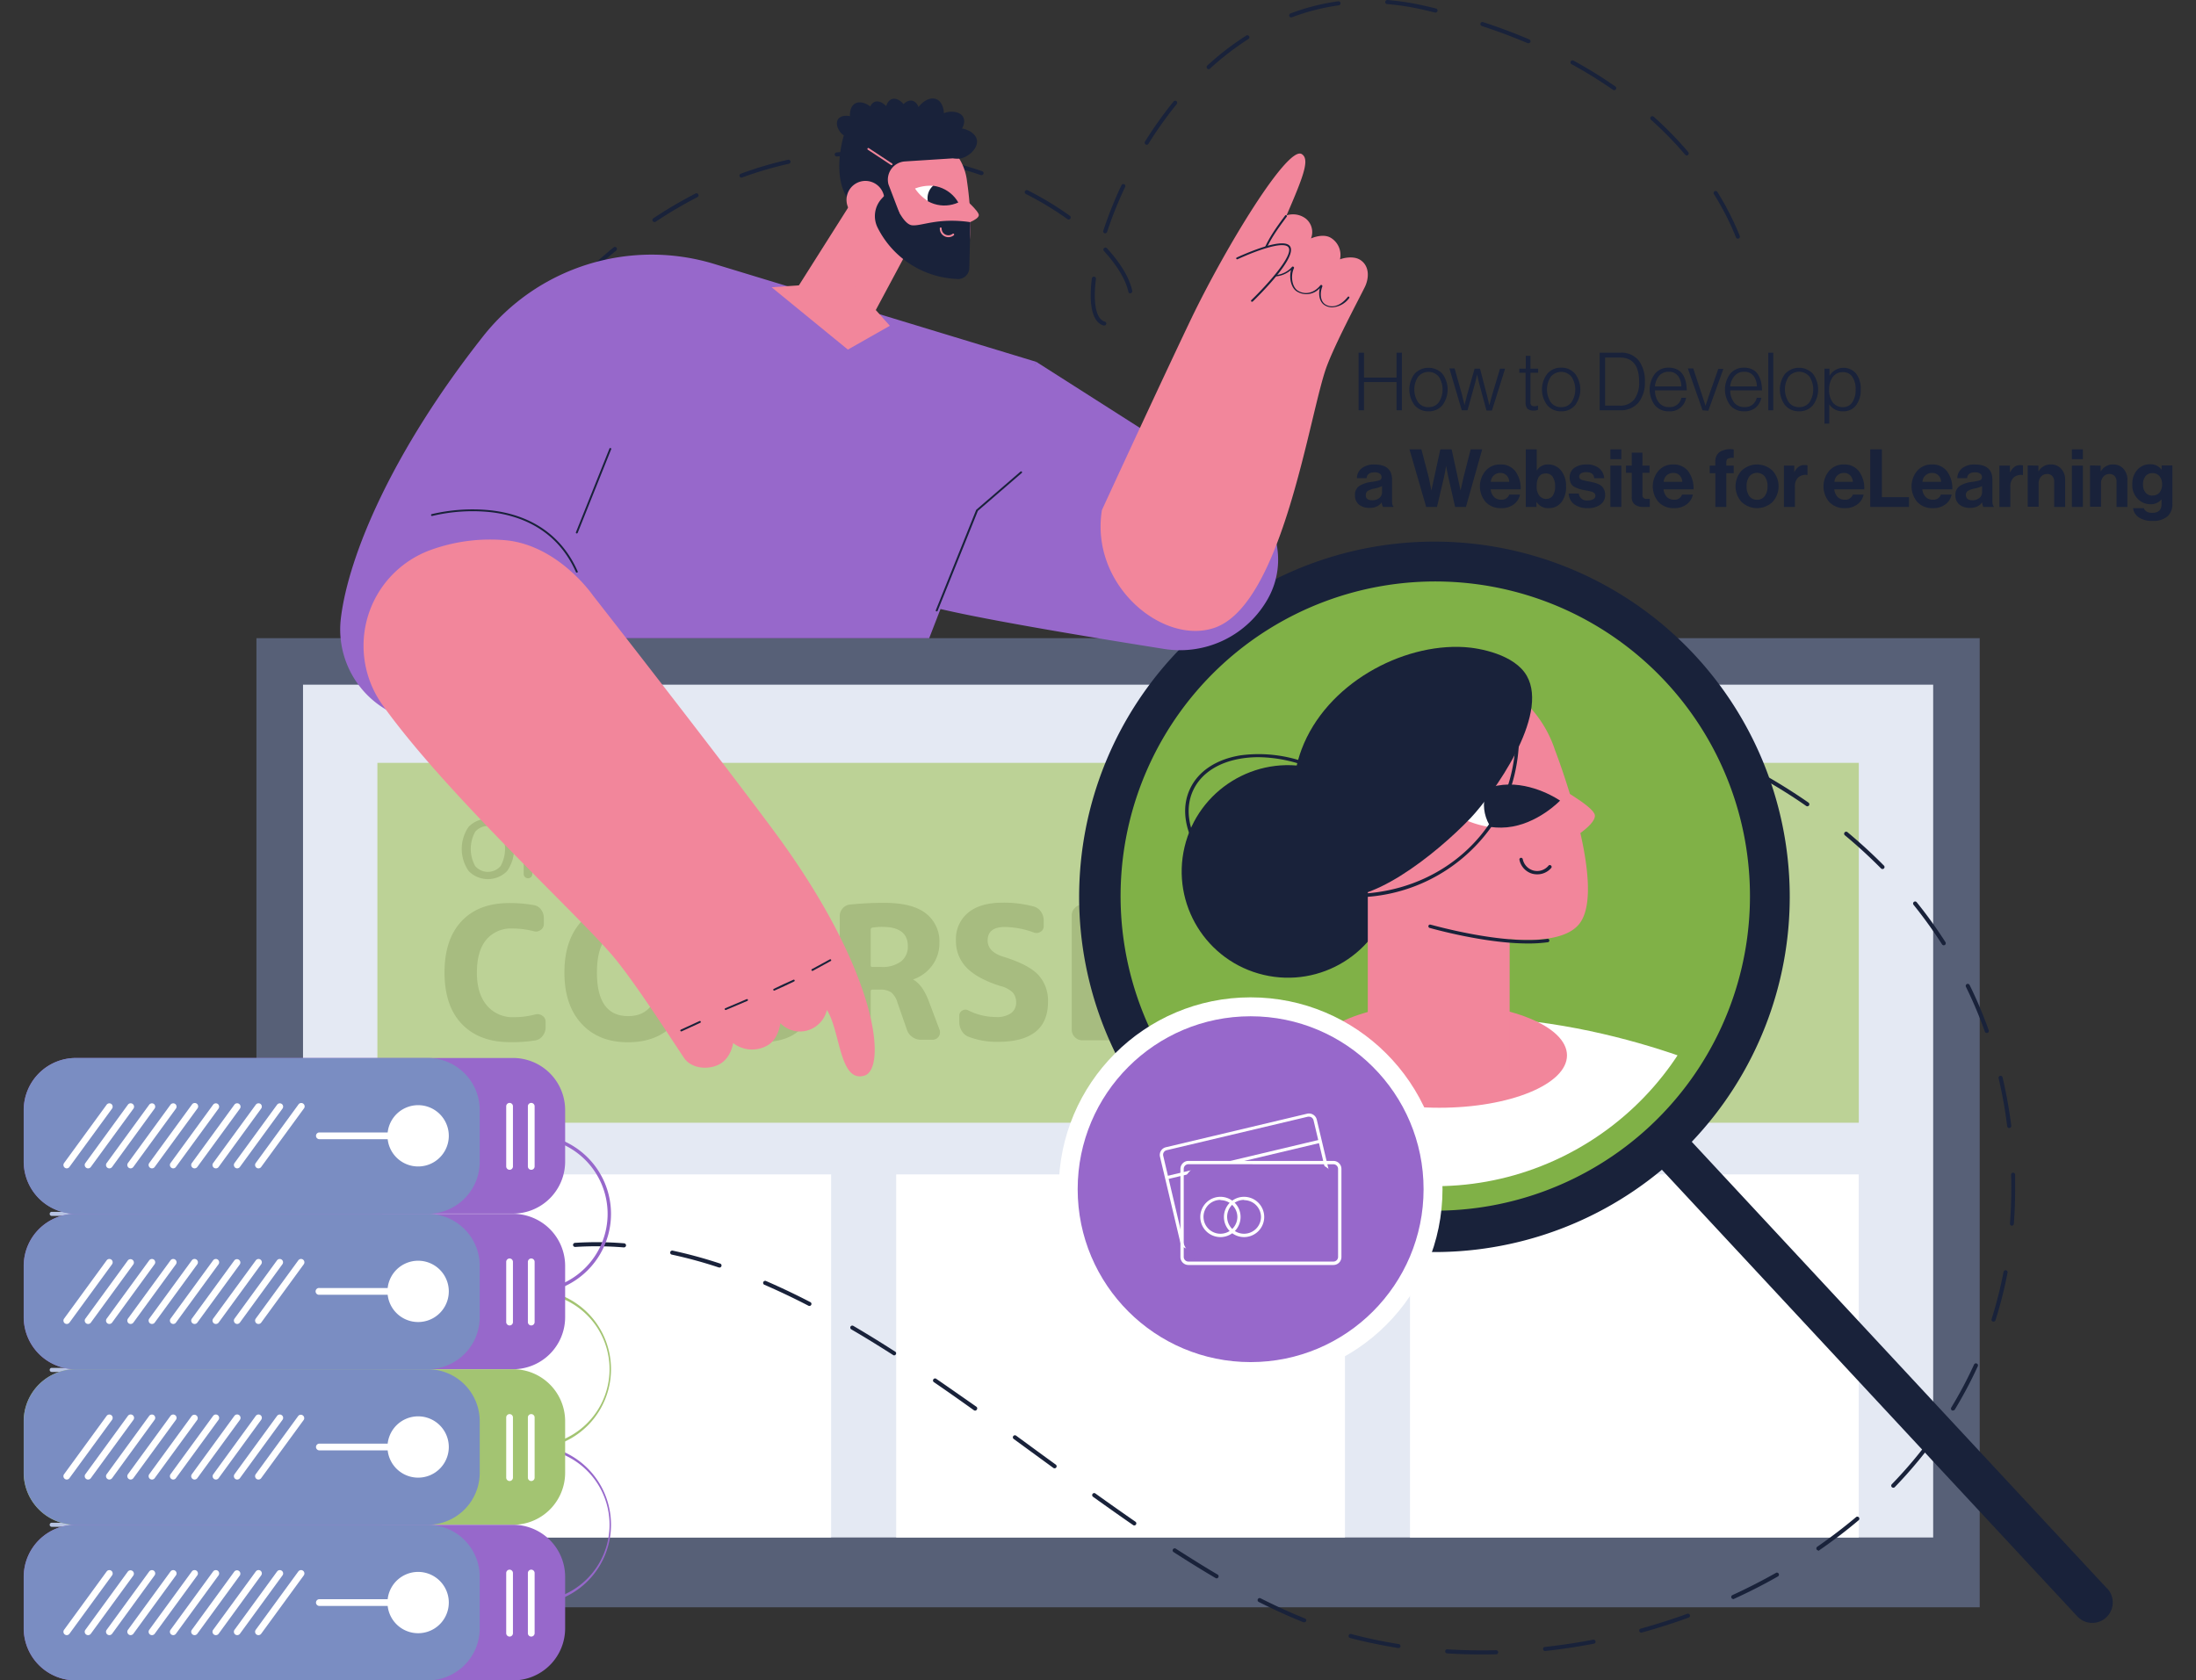 <?xml version="1.0" encoding="UTF-8"?> <svg xmlns="http://www.w3.org/2000/svg" xmlns:xlink="http://www.w3.org/1999/xlink" viewBox="0 0 472.08 361.32"><rect x="0" y="0" width="472.08" height="361.32" fill="#333333" stroke="none"/><defs><style>.cls-1{fill:none;}.cls-2{fill:#19223a;}.cls-3{fill:#576077;}.cls-4{fill:#e4e9f3;}.cls-5{fill:#bcd296;}.cls-6{fill:#b6c2e2;}.cls-7{fill:#a6ba7f;}.cls-8{fill:#a7bc80;}.cls-9{fill:#fff;}.cls-10{fill:#80b147;}.cls-11{clip-path:url(#clip-path);}.cls-12{fill:#f2869b;}.cls-13{clip-path:url(#clip-path-2);}.cls-14{fill:#9768cb;}.cls-15{fill:#a3c472;}.cls-16{fill:#7a8dc2;}.cls-17{clip-path:url(#clip-path-3);}</style><clipPath id="clip-path"><circle class="cls-1" cx="308.48" cy="192.67" r="62.37" transform="translate(79.56 475.3) rotate(-82.98)"></circle></clipPath><clipPath id="clip-path-2"><path class="cls-1" d="M311.67,174.5s4.86-5.09,11.4-5.74,12.3,3.39,12.3,3.39-4.85,5.1-11.39,5.74S311.67,174.5,311.67,174.5Z"></path></clipPath><clipPath id="clip-path-3"><path class="cls-1" d="M196.71,40.54a7.26,7.26,0,0,1,9.3,3,7.26,7.26,0,0,1-9.3-3Z"></path></clipPath></defs><g id="Слой_3" data-name="Слой 3"><path class="cls-2" d="M292.06,88.22V75.84h1.16v5.35h7V75.84h1.15V88.22h-1.15V82.16h-7v6.06Z"></path><path class="cls-2" d="M307.09,88.44a3.78,3.78,0,0,1-3-1.32,5.63,5.63,0,0,1,0-6.74,4.11,4.11,0,0,1,6,0,5.67,5.67,0,0,1,0,6.74A3.75,3.75,0,0,1,307.09,88.44Zm0-.9a2.63,2.63,0,0,0,2.24-1.07,5.08,5.08,0,0,0,0-5.44,2.89,2.89,0,0,0-4.49,0,5,5,0,0,0,0,5.44A2.62,2.62,0,0,0,307.09,87.54Z"></path><path class="cls-2" d="M314.24,88.22l-2.66-9h1.12l1.56,5.54.57,2.34h0q.35-1.44.57-2.25L317,79.27h1.16l1.47,5.63.54,2.25h0c.25-1,.45-1.76.63-2.34l1.66-5.54h1.09l-2.82,9h-1.18L318,82.51l-.47-2h0c-.16.78-.32,1.46-.47,2l-1.58,5.71Z"></path><path class="cls-2" d="M329.67,88.29c-1.14,0-1.71-.54-1.71-1.61V80.15h-1.35v-.88H328V76.51H329v2.76h1.66v.88H329v6.36a.83.83,0,0,0,.21.65,1,1,0,0,0,.66.19,1.8,1.8,0,0,0,.71-.13h.05v.91A2.78,2.78,0,0,1,329.67,88.29Z"></path><path class="cls-2" d="M335.61,88.44a3.78,3.78,0,0,1-3-1.32,5.59,5.59,0,0,1,0-6.74,3.78,3.78,0,0,1,3-1.32,3.72,3.72,0,0,1,3,1.32,5.63,5.63,0,0,1,0,6.74A3.72,3.72,0,0,1,335.61,88.44Zm0-.9a2.6,2.6,0,0,0,2.23-1.07,5,5,0,0,0,0-5.44,2.88,2.88,0,0,0-4.48,0,5,5,0,0,0,0,5.44A2.62,2.62,0,0,0,335.61,87.54Z"></path><path class="cls-2" d="M343.89,88.22V75.84h4.39a4.76,4.76,0,0,1,4,1.68,7.18,7.18,0,0,1,1.32,4.55,6.87,6.87,0,0,1-1.37,4.5,5,5,0,0,1-4,1.65Zm1.16-1h3.08a3.79,3.79,0,0,0,3.19-1.34,6,6,0,0,0,1.05-3.79q0-5.2-4.12-5.21h-3.2Z"></path><path class="cls-2" d="M358.81,88.44a3.8,3.8,0,0,1-3.06-1.3,5.68,5.68,0,0,1,0-6.76,3.7,3.7,0,0,1,3-1.32,3.81,3.81,0,0,1,1.81.4,2.89,2.89,0,0,1,1.21,1.11,5.16,5.16,0,0,1,.63,1.55,8,8,0,0,1,.2,1.82h-6.82a4.19,4.19,0,0,0,.81,2.59,2.67,2.67,0,0,0,2.25,1,2.5,2.5,0,0,0,2.62-2h1a3.48,3.48,0,0,1-3.65,2.92Zm-3.05-5.35h5.68a3.68,3.68,0,0,0-.72-2.27,2.36,2.36,0,0,0-2-.88,2.59,2.59,0,0,0-2.05.87A4.13,4.13,0,0,0,355.76,83.09Z"></path><path class="cls-2" d="M366,88.22l-3.16-9H364L365.91,85l.73,2.27h0c.3-.94.55-1.7.75-2.27l2-5.68h1.09l-3.24,9Z"></path><path class="cls-2" d="M375,88.44a3.8,3.8,0,0,1-3.06-1.3,5.66,5.66,0,0,1,0-6.76,3.69,3.69,0,0,1,3-1.32,3.86,3.86,0,0,1,1.81.4,2.92,2.92,0,0,1,1.2,1.11,5.16,5.16,0,0,1,.63,1.55,8,8,0,0,1,.2,1.82h-6.82a4.19,4.19,0,0,0,.81,2.59,2.67,2.67,0,0,0,2.25,1,2.49,2.49,0,0,0,2.62-2h1a3.76,3.76,0,0,1-1.24,2.14A3.66,3.66,0,0,1,375,88.44Zm-3-5.35h5.68a3.81,3.81,0,0,0-.72-2.27,2.38,2.38,0,0,0-2-.88,2.6,2.6,0,0,0-2.06.87A4.05,4.05,0,0,0,371.94,83.09Z"></path><path class="cls-2" d="M380.13,88.22V75.84h1.07V88.22Z"></path><path class="cls-2" d="M386.74,88.44a3.78,3.78,0,0,1-3-1.32,5.63,5.63,0,0,1,0-6.74,4.11,4.11,0,0,1,6,0,5.67,5.67,0,0,1,0,6.74A3.75,3.75,0,0,1,386.74,88.44Zm0-.9A2.63,2.63,0,0,0,389,86.47,5.08,5.08,0,0,0,389,81a2.89,2.89,0,0,0-4.49,0,5,5,0,0,0,0,5.44A2.62,2.62,0,0,0,386.74,87.54Z"></path><path class="cls-2" d="M392.21,91.09V79.27h1.08v1.54h0a3.52,3.52,0,0,1,5.71-.49,5.29,5.29,0,0,1,1,3.43,5.36,5.36,0,0,1-1,3.4,3.31,3.31,0,0,1-2.76,1.29,3.36,3.36,0,0,1-3-1.52h0v4.17Zm4-3.55a2.3,2.3,0,0,0,2-1.06,4.81,4.81,0,0,0,.7-2.71,4.74,4.74,0,0,0-.71-2.75,2.32,2.32,0,0,0-2-1A2.59,2.59,0,0,0,394,81.05a4.49,4.49,0,0,0-.79,2.74,4.44,4.44,0,0,0,.77,2.73A2.66,2.66,0,0,0,396.23,87.54Z"></path><path class="cls-2" d="M297.31,109a2.3,2.3,0,0,1-.28-1h0a2.63,2.63,0,0,1-1,.88,3.52,3.52,0,0,1-1.65.32,3.43,3.43,0,0,1-2.25-.71,2.51,2.51,0,0,1-.85-2,2.24,2.24,0,0,1,.94-2,6.29,6.29,0,0,1,2.63-.87,9,9,0,0,0,1.7-.35.66.66,0,0,0,.45-.65.91.91,0,0,0-.38-.77,1.86,1.86,0,0,0-1.11-.29c-1.08,0-1.65.42-1.72,1.25H291.7a2.78,2.78,0,0,1,1-2.1,4.23,4.23,0,0,1,2.81-.83q3.74,0,3.74,3.27v4.52c0,.67.1,1.08.31,1.23V109ZM295,107.56a2.26,2.26,0,0,0,1.54-.5,1.57,1.57,0,0,0,.56-1.2v-1.33a7.06,7.06,0,0,1-1.65.52,4.37,4.37,0,0,0-1.42.51,1,1,0,0,0-.41.88C293.57,107.19,294,107.56,295,107.56Z"></path><path class="cls-2" d="M306.59,109,303,96.62h2.56l1.61,6.14.54,2.71h0q.31-1.55.57-2.64l1.35-6.21h2.43l1.35,6.2.57,2.65h0c.25-1.1.45-2,.61-2.72l1.56-6.13h2.48L315.14,109h-2.33l-1.51-6.63-.43-2.2h0c-.13.86-.26,1.6-.4,2.2L308.91,109Z"></path><path class="cls-2" d="M322.74,109.26a4.35,4.35,0,0,1-3.37-1.33,5.19,5.19,0,0,1,0-6.71,4.07,4.07,0,0,1,3.15-1.35,3.88,3.88,0,0,1,3.24,1.46,6.14,6.14,0,0,1,1.14,3.89h-6.44a2.77,2.77,0,0,0,.71,1.64,2.07,2.07,0,0,0,1.56.58,1.65,1.65,0,0,0,1.71-1.09h2.32a3.51,3.51,0,0,1-1.31,2.08A4.29,4.29,0,0,1,322.74,109.26Zm-.19-7.57a2,2,0,0,0-2.06,1.91h3.95a2,2,0,0,0-.57-1.38A1.79,1.79,0,0,0,322.55,101.69Z"></path><path class="cls-2" d="M332.94,109.26a2.91,2.91,0,0,1-2.65-1.37h0V109H328V96.62h2.36v4.57h0a2.75,2.75,0,0,1,2.47-1.32,3.43,3.43,0,0,1,2.76,1.31,5.19,5.19,0,0,1,1.07,3.39,5.27,5.27,0,0,1-1,3.42A3.36,3.36,0,0,1,332.94,109.26Zm-.52-2a1.6,1.6,0,0,0,1.4-.71,3.46,3.46,0,0,0,.49-2,3.58,3.58,0,0,0-.51-2,1.66,1.66,0,0,0-1.46-.75c-1.36,0-2,.94-2,2.84a3.06,3.06,0,0,0,.58,1.95A1.9,1.9,0,0,0,332.42,107.28Z"></path><path class="cls-2" d="M341.39,109.26a4.74,4.74,0,0,1-3-.84,3.08,3.08,0,0,1-1.17-2.3h2.18a1.69,1.69,0,0,0,1.94,1.48,2.22,2.22,0,0,0,1.2-.28.87.87,0,0,0,.43-.75.64.64,0,0,0-.07-.31.65.65,0,0,0-.2-.25l-.26-.18a1.65,1.65,0,0,0-.39-.14l-.43-.1a4.21,4.21,0,0,0-.5-.1l-.49-.09a11.61,11.61,0,0,1-1.19-.29,5.6,5.6,0,0,1-1-.43,1.82,1.82,0,0,1-.75-.78,2.58,2.58,0,0,1-.25-1.19,2.43,2.43,0,0,1,1-2.11,4.38,4.38,0,0,1,2.61-.73,4.2,4.2,0,0,1,2.69.79,3,3,0,0,1,1.11,2.16h-2.13c-.09-.87-.66-1.3-1.71-1.3a2,2,0,0,0-1.12.26.8.8,0,0,0-.4.72.68.68,0,0,0,.06.29.57.57,0,0,0,.21.23,1.91,1.91,0,0,0,.28.15,2.49,2.49,0,0,0,.4.12l.45.11.52.1.52.1.91.21a6.85,6.85,0,0,1,.82.31,2.71,2.71,0,0,1,.74.49,2.41,2.41,0,0,1,.46.73,2.51,2.51,0,0,1,.2,1.06,2.47,2.47,0,0,1-1,2.09A4.42,4.42,0,0,1,341.39,109.26Z"></path><path class="cls-2" d="M346.19,98.73V96.62h2.35v2.11Zm0,10.27v-8.88h2.35V109Z"></path><path class="cls-2" d="M349.55,101.67v-1.55h1.23V97.34h2.3v2.78h1.52v1.55h-1.52v4.71a.79.79,0,0,0,.88.89l.7,0V109c-.36,0-.85,0-1.48,0a2.86,2.86,0,0,1-1.71-.5,1.86,1.86,0,0,1-.69-1.63v-5.22Z"></path><path class="cls-2" d="M359.9,109.26a4.35,4.35,0,0,1-3.37-1.33,5.19,5.19,0,0,1,0-6.71,4.07,4.07,0,0,1,3.15-1.35,3.91,3.91,0,0,1,3.24,1.46,6.14,6.14,0,0,1,1.14,3.89h-6.44a2.77,2.77,0,0,0,.71,1.64,2.07,2.07,0,0,0,1.56.58,1.65,1.65,0,0,0,1.71-1.09h2.32a3.48,3.48,0,0,1-1.32,2.08A4.24,4.24,0,0,1,359.9,109.26Zm-.19-7.57a2,2,0,0,0-2.06,1.91h4a2.12,2.12,0,0,0-.57-1.38A1.79,1.79,0,0,0,359.71,101.69Z"></path><path class="cls-2" d="M367.54,101.74v-1.62h1.21v-.8a2.41,2.41,0,0,1,1.07-2.22,4.52,4.52,0,0,1,2.88-.46v1.81a2.63,2.63,0,0,0-1.24.16c-.24.13-.35.41-.35.85v.66h1.59v1.62h-1.59V109h-2.36v-7.26Z"></path><path class="cls-2" d="M381.06,107.92a4.83,4.83,0,0,1-6.68,0,5,5,0,0,1,0-6.7,4.81,4.81,0,0,1,6.68,0,5,5,0,0,1,0,6.7Zm-3.34-.46a2,2,0,0,0,1.65-.79,3.4,3.4,0,0,0,.6-2.1,3.44,3.44,0,0,0-.6-2.12,2.14,2.14,0,0,0-3.31,0,3.45,3.45,0,0,0-.59,2.13,3.4,3.4,0,0,0,.59,2.1A2,2,0,0,0,377.72,107.46Z"></path><path class="cls-2" d="M385.72,100.12v1.42h0a3.42,3.42,0,0,1,.92-1.16A2.09,2.09,0,0,1,388,100a1.66,1.66,0,0,1,.56.07v2.06h-.06a2.41,2.41,0,0,0-1.92.52,2.57,2.57,0,0,0-.72,2V109h-2.36v-8.88Z"></path><path class="cls-2" d="M396.61,109.26a4.37,4.37,0,0,1-3.38-1.33,5.19,5.19,0,0,1,0-6.71,4.07,4.07,0,0,1,3.15-1.35,3.88,3.88,0,0,1,3.24,1.46,6.15,6.15,0,0,1,1.15,3.89h-6.45a2.83,2.83,0,0,0,.71,1.64,2.09,2.09,0,0,0,1.56.58,1.66,1.66,0,0,0,1.72-1.09h2.32a3.53,3.53,0,0,1-1.32,2.08A4.24,4.24,0,0,1,396.61,109.26Zm-.19-7.57a2,2,0,0,0-2.06,1.91h3.95a2.12,2.12,0,0,0-.57-1.38A1.79,1.79,0,0,0,396.42,101.69Z"></path><path class="cls-2" d="M402.05,109V96.62h2.51V106.9h5.82V109Z"></path><path class="cls-2" d="M415.54,109.26a4.36,4.36,0,0,1-3.38-1.33,5.19,5.19,0,0,1,0-6.71,4.07,4.07,0,0,1,3.15-1.35,3.88,3.88,0,0,1,3.24,1.46,6.14,6.14,0,0,1,1.14,3.89h-6.44a2.77,2.77,0,0,0,.71,1.64,2.07,2.07,0,0,0,1.56.58,1.64,1.64,0,0,0,1.71-1.09h2.32a3.51,3.51,0,0,1-1.31,2.08A4.28,4.28,0,0,1,415.54,109.26Zm-.19-7.57a2,2,0,0,0-2.07,1.91h4a2,2,0,0,0-.57-1.38A1.77,1.77,0,0,0,415.35,101.69Z"></path><path class="cls-2" d="M426.37,109a2.5,2.5,0,0,1-.27-1h0a2.49,2.49,0,0,1-1,.88,3.51,3.51,0,0,1-1.64.32,3.39,3.39,0,0,1-2.25-.71,2.48,2.48,0,0,1-.85-2,2.25,2.25,0,0,1,.93-2,6.34,6.34,0,0,1,2.64-.87,8.79,8.79,0,0,0,1.69-.35.66.66,0,0,0,.45-.65.89.89,0,0,0-.38-.77,1.82,1.82,0,0,0-1.11-.29c-1.07,0-1.64.42-1.71,1.25h-2.1a2.83,2.83,0,0,1,1-2.1,4.2,4.2,0,0,1,2.8-.83q3.74,0,3.74,3.27v4.52c0,.67.1,1.08.31,1.23V109ZM424,107.56a2.22,2.22,0,0,0,1.53-.5,1.54,1.54,0,0,0,.56-1.2v-1.33a7.1,7.1,0,0,1-1.64.52,4.37,4.37,0,0,0-1.42.51,1,1,0,0,0-.42.88C422.63,107.19,423.1,107.56,424,107.56Z"></path><path class="cls-2" d="M432.09,100.12v1.42h.05a3.42,3.42,0,0,1,.92-1.16,2.09,2.09,0,0,1,1.26-.37,1.66,1.66,0,0,1,.56.07v2.06h-.06a2.41,2.41,0,0,0-1.92.52,2.57,2.57,0,0,0-.73,2V109h-2.35v-8.88Z"></path><path class="cls-2" d="M438.2,100.12v1.21h.05a2.94,2.94,0,0,1,2.63-1.46,2.85,2.85,0,0,1,2.22.93,3.4,3.4,0,0,1,.85,2.4V109h-2.36v-5.46a1.68,1.68,0,0,0-.4-1.17,1.45,1.45,0,0,0-1.14-.45,1.66,1.66,0,0,0-1.29.57,2.12,2.12,0,0,0-.51,1.47v5H435.9v-8.88Z"></path><path class="cls-2" d="M445.4,98.73V96.62h2.36v2.11Zm0,10.27v-8.88h2.36V109Z"></path><path class="cls-2" d="M451.59,100.12v1.21h.05a2.94,2.94,0,0,1,2.63-1.46,2.88,2.88,0,0,1,2.22.93,3.44,3.44,0,0,1,.84,2.4V109H455v-5.46a1.69,1.69,0,0,0-.41-1.17,1.45,1.45,0,0,0-1.13-.45,1.66,1.66,0,0,0-1.29.57,2.12,2.12,0,0,0-.51,1.47v5h-2.36v-8.88Z"></path><path class="cls-2" d="M462.7,112a5,5,0,0,1-2.88-.73,2.82,2.82,0,0,1-1.27-2h2.33c.23.66.83,1,1.79,1,1.31,0,2-.61,2-1.85v-1h-.05a2.94,2.94,0,0,1-2.32,1,3.8,3.8,0,0,1-2.75-1.16,4.13,4.13,0,0,1-1.16-3.08,4.5,4.5,0,0,1,1.07-3.16,3.56,3.56,0,0,1,2.77-1.19,2.87,2.87,0,0,1,2.46,1.18h0v-.93H467v8.2a3.47,3.47,0,0,1-1,2.7A4.56,4.56,0,0,1,462.7,112Zm0-5.46a1.85,1.85,0,0,0,1.57-.67,2.74,2.74,0,0,0,.52-1.73,2.71,2.71,0,0,0-.54-1.73,1.92,1.92,0,0,0-1.57-.68,1.8,1.8,0,0,0-1.45.66,2.7,2.7,0,0,0-.54,1.76,2.63,2.63,0,0,0,.54,1.76A1.86,1.86,0,0,0,462.67,106.57Z"></path><rect class="cls-3" x="55.13" y="137.22" width="370.45" height="208.38"></rect><rect class="cls-4" x="65.14" y="147.22" width="350.44" height="183.37"></rect><rect class="cls-5" x="81.13" y="164.03" width="318.46" height="77.38"></rect><path class="cls-6" d="M113.35,328.3H11.12a.44.44,0,0,1,0-.88H113.35a.44.44,0,0,1,0,.88Z"></path><path class="cls-6" d="M113.35,295H11.12a.44.44,0,0,1,0-.88H113.35a.44.44,0,0,1,0,.88Z"></path><path class="cls-6" d="M113.35,261.45H11.12a.44.44,0,0,1,0-.88H113.35a.44.44,0,0,1,0,.88Z"></path><path class="cls-7" d="M109,187.31a5.78,5.78,0,0,1-8.23,0,8.32,8.32,0,0,1,0-9.56,5.81,5.81,0,0,1,8.23,0,8.32,8.32,0,0,1,0,9.56Zm-1.39-8.47a3.61,3.61,0,0,0-5.45,0,7.59,7.59,0,0,0,0,7.39,3.61,3.61,0,0,0,5.45,0,7.59,7.59,0,0,0,0-7.39Z"></path><path class="cls-7" d="M114.17,188.58a.93.93,0,0,1-1.31,0,.9.9,0,0,1-.28-.66V177.15a.88.88,0,0,1,.28-.66.91.91,0,0,1,.66-.28,1.53,1.53,0,0,1,1.4.82l4.92,8.6s0,0,0,0l0,0v-8.48a.88.88,0,0,1,.28-.66.91.91,0,0,1,1.31,0,.88.88,0,0,1,.28.66v10.77a.94.94,0,0,1-.94.93,1.54,1.54,0,0,1-1.4-.81l-4.93-8.61s0,0,0,0,0,0,0,0v8.49A.9.9,0,0,1,114.17,188.58Z"></path><path class="cls-7" d="M125.59,188.85a.94.94,0,0,1-.7-.29,1,1,0,0,1-.29-.69V177.2a.94.94,0,0,1,.29-.69,1,1,0,0,1,.7-.3h0a1,1,0,0,1,.7.3.94.94,0,0,1,.29.69v9.9c0,.11,0,.16.14.16h4.86a.79.79,0,0,1,.8.8.79.79,0,0,1-.23.56.77.77,0,0,1-.57.23Z"></path><path class="cls-7" d="M136.22,188.85a.94.94,0,0,1-.7-.29,1,1,0,0,1-.29-.69V177.2a.94.94,0,0,1,.29-.69,1,1,0,0,1,.7-.3h.1a1,1,0,0,1,1,1v10.67a1,1,0,0,1-.3.69.91.91,0,0,1-.69.29Z"></path><path class="cls-7" d="M142.17,188.58a.93.93,0,0,1-1.31,0,.9.9,0,0,1-.28-.66V177.15a.88.88,0,0,1,.28-.66.91.91,0,0,1,.66-.28,1.54,1.54,0,0,1,1.4.82l4.92,8.6s0,0,0,0a0,0,0,0,0,0,0v-8.48a.91.91,0,0,1,.27-.66.94.94,0,0,1,.66-.28.91.91,0,0,1,.66.28.92.92,0,0,1,.28.66v10.77a.94.94,0,0,1-.28.66.9.9,0,0,1-.66.27,1.54,1.54,0,0,1-1.4-.81l-4.94-8.61s0,0,0,0,0,0,0,0v8.49A.9.9,0,0,1,142.17,188.58Z"></path><path class="cls-7" d="M153.58,188.85a1,1,0,0,1-1-1V177.2a.91.91,0,0,1,.29-.69,1,1,0,0,1,.69-.3h5.86a.79.79,0,0,1,.78.78.77.77,0,0,1-.23.56.74.74,0,0,1-.55.22h-4.78c-.11,0-.16,0-.16.14v3.31c0,.1.05.15.16.15h4.46a.73.73,0,0,1,.53.22.69.69,0,0,1,.22.53.71.71,0,0,1-.22.53.72.72,0,0,1-.53.21h-4.46a.14.14,0,0,0-.16.16v4.12a.14.14,0,0,0,.16.16h4.78a.74.74,0,0,1,.55.22.78.78,0,0,1,0,1.11.74.74,0,0,1-.55.22Z"></path><path class="cls-8" d="M109.61,224.08q-6.56,0-10.3-3.87t-3.75-11.1q0-7.1,3.63-11t10.14-3.93a28.94,28.94,0,0,1,5.43.44,2.35,2.35,0,0,1,1.55.95,3,3,0,0,1,.6,1.8v1.28a1.51,1.51,0,0,1-.68,1.31,1.69,1.69,0,0,1-1.47.28,18.09,18.09,0,0,0-4.63-.59,6.88,6.88,0,0,0-5.61,2.43c-1.34,1.62-2,4-2,7.06s.72,5.39,2.16,7.07a7.21,7.21,0,0,0,5.75,2.51,18.16,18.16,0,0,0,4.66-.6,1.78,1.78,0,0,1,1.5.28,1.51,1.51,0,0,1,.7,1.32v1.19a2.87,2.87,0,0,1-.62,1.8,2.47,2.47,0,0,1-1.58,1A30.31,30.31,0,0,1,109.61,224.08Z"></path><path class="cls-8" d="M145,220.11q-3.66,4-10,4t-10-4q-3.67-4-3.67-11t3.67-11q3.67-4,10-4t10,4q3.67,4,3.68,11T145,220.11Zm-3.27-11q0-9.37-6.7-9.38t-6.71,9.38q0,9.38,6.71,9.38T141.69,209.11Z"></path><path class="cls-8" d="M163.68,224.08q-11.18,0-11.18-11V196.82a2.32,2.32,0,0,1,2.28-2.27h2.31a2.15,2.15,0,0,1,1.6.68,2.18,2.18,0,0,1,.68,1.59v16.76a5.71,5.71,0,0,0,1,3.87,5.42,5.42,0,0,0,6.7,0,5.76,5.76,0,0,0,1-3.87V196.82a2.32,2.32,0,0,1,2.27-2.27h2.16a2.32,2.32,0,0,1,2.27,2.27V213.1Q174.85,224.08,163.68,224.08Z"></path><path class="cls-8" d="M182.79,223.68a2.18,2.18,0,0,1-1.59-.68,2.15,2.15,0,0,1-.68-1.6V197a2.43,2.43,0,0,1,.66-1.71,2.36,2.36,0,0,1,1.61-.8,72.44,72.44,0,0,1,7.31-.36q6,0,8.91,2.25a7.61,7.61,0,0,1,2.94,6.41,8,8,0,0,1-1.56,4.81,8.55,8.55,0,0,1-4.07,3s0,0,0,0a.07.07,0,0,0,.08.08c1.3.74,2.41,2.31,3.31,4.71l2.28,6.06a1.6,1.6,0,0,1-1.48,2.12H198a3.14,3.14,0,0,1-1.88-.6,3.11,3.11,0,0,1-1.16-1.56l-2-5.74a4.63,4.63,0,0,0-1.36-2.28,4.12,4.12,0,0,0-2.47-.6H187.5c-.21,0-.32.12-.32.36v8.14a2.15,2.15,0,0,1-.68,1.6,2.18,2.18,0,0,1-1.59.68Zm4.39-23.79v7.67c0,.24.11.36.32.36h1.92a6.76,6.76,0,0,0,4.27-1.18,4,4,0,0,0,1.47-3.29q0-4.15-5.46-4.15a12.37,12.37,0,0,0-2.16.16A.41.41,0,0,0,187.18,199.89Z"></path><path class="cls-8" d="M215,212q-5-1.6-7.27-4a8.17,8.17,0,0,1-2.23-5.81,7.31,7.31,0,0,1,2.61-5.93c1.74-1.45,4.24-2.17,7.48-2.17a24.69,24.69,0,0,1,6.67.84,2.72,2.72,0,0,1,1.54,1.13,3.39,3.39,0,0,1,.57,1.9v1.16a1.38,1.38,0,0,1-.67,1.23,1.52,1.52,0,0,1-1.44.16,18.86,18.86,0,0,0-6.27-1.19c-2.44,0-3.67,1-3.67,2.87,0,1.62,1.07,2.78,3.19,3.47,3.68,1.12,6.22,2.42,7.65,3.91a8.16,8.16,0,0,1,2.13,5.87q0,8.58-10.81,8.58a17.15,17.15,0,0,1-6.23-1.08,2.87,2.87,0,0,1-1.49-1.26,3.74,3.74,0,0,1-.54-2v-1.28a1.21,1.21,0,0,1,.64-1.1,1.26,1.26,0,0,1,1.27-.06,13.3,13.3,0,0,0,6,1.44,5.28,5.28,0,0,0,3.21-.82,2.73,2.73,0,0,0,1.1-2.33,3.13,3.13,0,0,0-.76-2.16A5.92,5.92,0,0,0,215,212Z"></path><path class="cls-8" d="M232.63,223.68a2.12,2.12,0,0,1-1.57-.68,2.21,2.21,0,0,1-.66-1.6V196.82a2.2,2.2,0,0,1,.66-1.59,2.08,2.08,0,0,1,1.57-.68h14.13a2.11,2.11,0,0,1,1.58.68,2.19,2.19,0,0,1,.65,1.59v.92a2.23,2.23,0,0,1-.65,1.6,2.13,2.13,0,0,1-1.58.67H237.5a.29.29,0,0,0-.32.32v5.27c0,.24.11.36.32.36H246a2.14,2.14,0,0,1,1.58.68,2.2,2.2,0,0,1,.66,1.59v.6a2.21,2.21,0,0,1-.66,1.6,2.14,2.14,0,0,1-1.58.68H237.5a.28.28,0,0,0-.32.32v6.46a.29.29,0,0,0,.32.32h9.26a2.14,2.14,0,0,1,1.58.68,2.2,2.2,0,0,1,.65,1.6v.91a2.2,2.2,0,0,1-.65,1.6,2.14,2.14,0,0,1-1.58.68Z"></path><rect class="cls-9" x="303.11" y="252.52" width="96.47" height="78.07"></rect><rect class="cls-9" x="192.66" y="252.52" width="96.47" height="78.07"></rect><rect class="cls-9" x="82.2" y="252.52" width="96.47" height="78.07"></rect><path class="cls-2" d="M318.57,355.74c-2.5,0-5-.07-7.48-.23a.43.43,0,0,1-.41-.46.41.41,0,0,1,.46-.41c3.45.21,7,.28,10.49.19h0a.44.44,0,0,1,0,.88C320.63,355.73,319.6,355.74,318.57,355.74Zm13.58-.74a.43.43,0,0,1-.43-.39.42.42,0,0,1,.39-.48c3.44-.38,6.93-.9,10.38-1.56a.45.45,0,0,1,.51.35.44.44,0,0,1-.35.51c-3.47.66-7,1.19-10.45,1.57Zm-31.5-.64h-.07c-3.31-.53-6.59-1.21-9.74-2l-.6-.16a.44.44,0,0,1-.31-.54.43.43,0,0,1,.53-.31l.61.16c3.12.81,6.36,1.49,9.65,2a.44.44,0,0,1-.07.87Zm52.18-3.31a.45.45,0,0,1-.43-.32.44.44,0,0,1,.31-.54c3.36-.93,6.73-2,10-3.19a.45.45,0,0,1,.57.26.44.44,0,0,1-.27.56c-3.29,1.2-6.68,2.28-10.07,3.21Zm-72.45-2.23a.51.51,0,0,1-.17,0c-3.08-1.23-6.32-2.7-9.62-4.37a.44.44,0,0,1-.19-.59.43.43,0,0,1,.59-.19c3.28,1.65,6.49,3.11,9.55,4.34a.43.43,0,0,1,.24.57A.42.42,0,0,1,280.38,348.82Zm92.23-5a.43.43,0,0,1-.4-.25.45.45,0,0,1,.21-.59c3.19-1.46,6.34-3.07,9.35-4.77a.43.43,0,0,1,.6.16.44.44,0,0,1-.17.6c-3,1.72-6.2,3.34-9.41,4.81A.39.39,0,0,1,372.61,343.85Zm-111.06-4.44a.46.46,0,0,1-.22-.06c-2.88-1.69-5.82-3.51-9-5.56a.44.44,0,1,1,.48-.73c3.15,2,6.07,3.85,8.94,5.53a.44.44,0,0,1-.22.82Zm129.36-6a.44.44,0,0,1-.37-.19.45.45,0,0,1,.12-.61c2.89-2,5.69-4.14,8.33-6.36a.43.43,0,0,1,.62.05.44.44,0,0,1-.06.62c-2.65,2.24-5.48,4.4-8.4,6.41A.37.37,0,0,1,390.91,333.46ZM243.84,328a.39.39,0,0,1-.25-.08c-2.62-1.81-5.44-3.8-8.62-6.08a.44.44,0,0,1-.1-.61.43.43,0,0,1,.61-.1c3.18,2.28,6,4.26,8.61,6.07a.44.44,0,0,1,.11.61A.42.42,0,0,1,243.84,328ZM407,319.89a.43.43,0,0,1-.31-.13.44.44,0,0,1,0-.62,96,96,0,0,0,6.87-7.91.44.44,0,0,1,.62-.07.43.43,0,0,1,.07.61,96.07,96.07,0,0,1-6.93,8A.43.43,0,0,1,407,319.89ZM226.7,315.72a.43.43,0,0,1-.26-.09l-2.81-2.05-5.71-4.17a.44.44,0,0,1,.52-.71l5.7,4.17,2.82,2.05a.44.44,0,0,1-.26.8Zm-17.06-12.4a.5.5,0,0,1-.26-.08c-3.1-2.22-5.92-4.2-8.62-6.05a.42.42,0,0,1-.11-.6.43.43,0,0,1,.61-.12c2.7,1.85,5.52,3.83,8.63,6a.44.44,0,0,1,.11.61A.47.47,0,0,1,209.64,303.32Zm210.2,0a.49.49,0,0,1-.23-.06.45.45,0,0,1-.14-.61,88.9,88.9,0,0,0,4.9-9.25.44.44,0,0,1,.8.37,90.77,90.77,0,0,1-4.95,9.34A.47.47,0,0,1,419.84,303.28ZM192.23,291.43a.39.39,0,0,1-.23-.07c-3.14-2-6.07-3.82-9-5.52a.43.43,0,1,1,.44-.75c2.9,1.7,5.84,3.51,9,5.54a.42.42,0,0,1,.13.6A.43.43,0,0,1,192.23,291.43Zm236.32-7.26-.13,0a.43.43,0,0,1-.28-.55,90.81,90.81,0,0,0,2.57-10.15.43.43,0,0,1,.51-.34.43.43,0,0,1,.35.51,88.21,88.21,0,0,1-2.6,10.24A.44.44,0,0,1,428.55,284.17ZM174,280.81a.49.49,0,0,1-.2-.05c-3.22-1.67-6.41-3.18-9.48-4.51a.43.43,0,0,1-.23-.58.44.44,0,0,1,.57-.23c3.09,1.34,6.3,2.86,9.54,4.54a.43.43,0,0,1,.19.59A.44.44,0,0,1,174,280.81Zm-70.91-8.23a.43.43,0,0,1-.41-.28.44.44,0,0,1,.25-.57,74.11,74.11,0,0,1,10.16-3,.45.45,0,0,1,.52.34.44.44,0,0,1-.34.52,72.63,72.63,0,0,0-10,3Zm51.57-.05-.14,0a95.42,95.42,0,0,0-10.1-2.76.44.44,0,0,1-.34-.52.44.44,0,0,1,.52-.34,99.06,99.06,0,0,1,10.2,2.78.44.44,0,0,1-.14.86Zm-20.55-4.31h0a71.58,71.58,0,0,0-10.45-.1.45.45,0,0,1-.47-.41.45.45,0,0,1,.41-.47,73.36,73.36,0,0,1,10.58.1.44.44,0,0,1,.4.47A.45.45,0,0,1,134.15,268.22Zm298.38-4.67h0a.44.44,0,0,1-.4-.47c.18-2.42.28-4.91.28-7.38,0-1,0-2.07-.05-3.1a.45.45,0,0,1,.43-.45.44.44,0,0,1,.45.43c0,1,0,2.07,0,3.12,0,2.5-.09,5-.28,7.45A.43.43,0,0,1,432.53,263.55Zm-.56-21a.44.44,0,0,1-.44-.39,96.8,96.8,0,0,0-1.84-10.3.44.44,0,0,1,.32-.53.45.45,0,0,1,.53.33,101.16,101.16,0,0,1,1.87,10.39.46.46,0,0,1-.39.5Zm-4.82-20.44a.45.45,0,0,1-.42-.29,91.83,91.83,0,0,0-4.07-9.64.45.45,0,0,1,.2-.59.45.45,0,0,1,.59.2,91.61,91.61,0,0,1,4.11,9.74.44.44,0,0,1-.27.56A.36.36,0,0,1,427.15,222.11Zm-9.26-18.85a.46.46,0,0,1-.37-.21,97.52,97.52,0,0,0-6.12-8.5.44.44,0,0,1,.07-.62.43.43,0,0,1,.61.07,95.83,95.83,0,0,1,6.18,8.58.45.45,0,0,1-.13.61A.51.51,0,0,1,417.89,203.26Zm-13.17-16.4a.43.43,0,0,1-.31-.13c-2.42-2.44-5-4.83-7.73-7.09a.44.44,0,1,1,.56-.67c2.73,2.28,5.35,4.68,7.79,7.15a.43.43,0,0,1,0,.62A.45.45,0,0,1,404.72,186.86Zm-16.15-13.49a.5.5,0,0,1-.26-.08c-2.85-2-5.84-3.86-8.88-5.61a.44.44,0,0,1,.44-.76c3.06,1.76,6.07,3.66,8.94,5.65a.45.45,0,0,1,.12.61A.47.47,0,0,1,388.57,173.37Zm-18.29-10.49a.39.39,0,0,1-.18,0,87.27,87.27,0,0,0-9.52-3.86.42.42,0,0,1-.3-.48.43.43,0,0,1,.43-.37,76.6,76.6,0,0,1,9.76,3.91.45.45,0,0,1,.21.59A.43.43,0,0,1,370.28,162.88Z"></path><circle class="cls-10" cx="308.48" cy="192.67" r="69.04" transform="translate(-45.89 274.56) rotate(-45)"></circle><g class="cls-11"><path class="cls-9" d="M374.92,232.73s-31.41-16-67.78-13.9C274.62,220.69,243,234.47,243,234.47l15.5,39.39,101.38,2.47Z"></path><circle class="cls-2" cx="276.89" cy="187.38" r="22.85" transform="translate(30.91 413.82) rotate(-76.72)"></circle><path class="cls-2" d="M283.26,196.69a31.33,31.33,0,0,1-13-3c-11.62-5.37-18.12-16.16-14.47-24,1.77-3.85,5.65-6.43,10.91-7.28a29.53,29.53,0,0,1,16.77,2.71c11.62,5.37,18.11,16.16,14.47,24C295.7,194,290,196.69,283.26,196.69Zm-12.74-33.88a23.34,23.34,0,0,0-3.68.29c-5,.81-8.69,3.25-10.36,6.87-3.47,7.52,2.86,17.86,14.11,23.06s23.25,3.31,26.72-4.21h0c3.47-7.52-2.86-17.86-14.12-23.06A30.5,30.5,0,0,0,270.52,162.81Z"></path><ellipse class="cls-12" cx="309.41" cy="226.93" rx="27.45" ry="11.26"></ellipse><rect class="cls-12" x="294.04" y="166.91" width="30.49" height="63.61"></rect><path class="cls-12" d="M339.62,198.5c-5.88,7.94-32.33.25-32.33.25l-20.84-21.83a25.16,25.16,0,0,1,47.83-15.64S345.6,190.41,339.62,198.5Z"></path><path class="cls-12" d="M333.59,168.46s9,4.84,9.26,6.81c.3,2.35-6.73,6.15-6.73,6.15S333.78,168.42,333.59,168.46Z"></path><path class="cls-9" d="M311.67,174.5a21.87,21.87,0,0,1,8.13-5c1-.34,1.78,8.51.65,8.37A22,22,0,0,1,311.67,174.5Z"></path><g class="cls-13"><circle class="cls-2" cx="327.61" cy="173.07" r="8.6" transform="translate(-37.58 110.45) rotate(-18.12)"></circle></g><path class="cls-2" d="M330.45,188a4.19,4.19,0,0,1-1-.12,3.92,3.92,0,0,1-2.81-3,.36.36,0,0,1,.28-.43.37.37,0,0,1,.43.28,3.21,3.21,0,0,0,2.29,2.45,3.17,3.17,0,0,0,3.27-1.07.36.36,0,0,1,.51,0,.36.36,0,0,1,.06.51A3.92,3.92,0,0,1,330.45,188Z"></path><path class="cls-2" d="M328.49,202.87c-9.5,0-21-3.31-21.17-3.35a.37.37,0,0,1-.24-.46.35.35,0,0,1,.45-.24c.15,0,15.41,4.42,25.13,3.05a.36.36,0,0,1,.41.31.37.37,0,0,1-.31.42A30.67,30.67,0,0,1,328.49,202.87Z"></path><path class="cls-2" d="M285.6,192.23c-7.27-3.25-9.93-20.12-5.8-31.09,5.32-14.13,21.6-22.82,35-22,3.28.19,10.82,1.59,13.43,6.2,4.89,8.63-7.32,25.49-12.09,30.55C308.82,183.56,293.59,195.81,285.6,192.23Z"></path><path class="cls-2" d="M290.78,192.94a39.76,39.76,0,0,1-8.34-.89l.15-.71c14.6,3.12,29.23-2.29,37.28-13.78,9.11-13,5.32-27.72,4.46-30.54l.7-.21c.87,2.87,4.75,17.91-4.56,31.17A36,36,0,0,1,290.78,192.94Z"></path></g><path class="cls-2" d="M453,341.6l-89.23-96a.38.38,0,0,0-.09-.09,76.38,76.38,0,1,0-6.41,6s.05.06.08.1l89.22,95.95a4.39,4.39,0,0,0,6.43-6Zm-194-102.86a67.65,67.65,0,1,1,95.61,3.48A67.73,67.73,0,0,1,258.94,238.74Z"></path><circle class="cls-9" cx="268.85" cy="255.7" r="41.25"></circle><circle class="cls-14" cx="268.85" cy="255.7" r="37.18"></circle><path class="cls-9" d="M255.41,268.48a1.74,1.74,0,0,1-1.67-1.32l-4.37-18.42a1.71,1.71,0,0,1,.21-1.3,1.68,1.68,0,0,1,1.06-.76L281,239.47a1.72,1.72,0,0,1,2.07,1.27l4.37,18.42a1.71,1.71,0,0,1-1.27,2.06l-30.34,7.21A1.83,1.83,0,0,1,255.41,268.48Zm26-28.37-.24,0-30.34,7.2a1,1,0,0,0-.76,1.24L254.41,267a1,1,0,0,0,1.24.76l30.34-7.2a1,1,0,0,0,.76-1.25l-4.37-18.41A1,1,0,0,0,281.38,240.11Z"></path><rect class="cls-9" x="250.33" y="248.98" width="33.93" height="0.69" transform="translate(-50.4 68.55) rotate(-13.37)"></rect><rect class="cls-14" x="254.1" y="249.97" width="33.93" height="21.67" rx="6"></rect><path class="cls-9" d="M286.65,272H255.47a1.72,1.72,0,0,1-1.71-1.71V251.34a1.72,1.72,0,0,1,1.71-1.72h31.18a1.72,1.72,0,0,1,1.72,1.72v18.93A1.72,1.72,0,0,1,286.65,272Zm-31.18-21.67a1,1,0,0,0-1,1v18.93a1,1,0,0,0,1,1h31.18a1,1,0,0,0,1-1V251.34a1,1,0,0,0-1-1Z"></path><path class="cls-9" d="M262.36,266a4.33,4.33,0,1,1,4.33-4.33A4.33,4.33,0,0,1,262.36,266Zm0-8a3.64,3.64,0,1,0,3.64,3.63A3.64,3.64,0,0,0,262.36,258.06Z"></path><path class="cls-9" d="M267.44,266a4.33,4.33,0,1,1,4.33-4.33A4.33,4.33,0,0,1,267.44,266Zm0-8a3.64,3.64,0,1,0,3.64,3.63A3.64,3.64,0,0,0,267.44,258.06Z"></path><path class="cls-14" d="M114.2,278.16a.36.36,0,0,1-.36-.36.37.37,0,0,1,.36-.37,16.42,16.42,0,1,0,0-32.84.37.37,0,0,1-.36-.37.36.36,0,0,1,.36-.36,17.15,17.15,0,0,1,0,34.3Z"></path><path class="cls-15" d="M114.2,311.56a.37.37,0,0,1-.36-.37.36.36,0,0,1,.36-.36,16.43,16.43,0,1,0,0-32.85.36.36,0,0,1,0-.72,17.15,17.15,0,0,1,0,34.3Z"></path><path class="cls-14" d="M114.2,345a.36.36,0,0,1,0-.72,16.43,16.43,0,1,0,0-32.85.37.37,0,0,1,0-.73,17.15,17.15,0,0,1,0,34.3Z"></path><path class="cls-14" d="M121.49,238.68v11.07a11.2,11.2,0,0,1-11.2,11.2h-94a11.2,11.2,0,0,1-11.2-11.2V238.68a11.2,11.2,0,0,1,11.2-11.19h94A11.2,11.2,0,0,1,121.49,238.68Z"></path><path class="cls-16" d="M103.13,238.68v11.07A11.2,11.2,0,0,1,91.93,261H16.31a11.2,11.2,0,0,1-11.2-11.2V238.68a11.2,11.2,0,0,1,11.2-11.19H91.93A11.2,11.2,0,0,1,103.13,238.68Z"></path><path class="cls-9" d="M96.48,244.22a6.59,6.59,0,0,1-13.14.73H68.66a.73.73,0,0,1-.73-.73.73.73,0,0,1,.73-.72H83.34a6.59,6.59,0,0,1,13.14.72Z"></path><line class="cls-9" x1="23.51" y1="237.95" x2="14.36" y2="250.5"></line><path class="cls-9" d="M14.36,251.22a.69.69,0,0,1-.43-.14.72.72,0,0,1-.16-1l9.16-12.55a.73.73,0,0,1,1-.16.74.74,0,0,1,.16,1l-9.16,12.54A.7.7,0,0,1,14.36,251.22Z"></path><line class="cls-9" x1="28.09" y1="237.95" x2="18.93" y2="250.5"></line><path class="cls-9" d="M18.93,251.22a.68.68,0,0,1-.42-.14.71.71,0,0,1-.16-1l9.15-12.55a.73.73,0,0,1,1.18.86l-9.16,12.54A.71.71,0,0,1,18.93,251.22Z"></path><line class="cls-9" x1="32.67" y1="237.95" x2="23.51" y2="250.5"></line><path class="cls-9" d="M23.51,251.22a.69.69,0,0,1-.43-.14.72.72,0,0,1-.15-1l9.15-12.55a.74.74,0,0,1,1-.16.73.73,0,0,1,.15,1L24.1,250.92A.72.72,0,0,1,23.51,251.22Z"></path><line class="cls-9" x1="37.25" y1="237.95" x2="28.09" y2="250.5"></line><path class="cls-9" d="M28.09,251.22a.69.69,0,0,1-.43-.14.73.73,0,0,1-.16-1l9.16-12.55a.73.73,0,0,1,1-.16.72.72,0,0,1,.16,1l-9.15,12.54A.73.73,0,0,1,28.09,251.22Z"></path><line class="cls-9" x1="41.82" y1="237.95" x2="32.67" y2="250.5"></line><path class="cls-9" d="M32.67,251.22a.69.69,0,0,1-.43-.14.73.73,0,0,1-.16-1l9.16-12.55a.73.73,0,1,1,1.17.86l-9.16,12.54A.7.7,0,0,1,32.67,251.22Z"></path><line class="cls-9" x1="46.4" y1="237.95" x2="37.25" y2="250.5"></line><path class="cls-9" d="M37.25,251.22a.69.69,0,0,1-.43-.14.72.72,0,0,1-.16-1l9.16-12.55a.73.73,0,0,1,1-.16.74.74,0,0,1,.16,1l-9.16,12.54A.7.7,0,0,1,37.25,251.22Z"></path><line class="cls-9" x1="50.98" y1="237.95" x2="41.82" y2="250.5"></line><path class="cls-9" d="M41.82,251.22a.68.68,0,0,1-.42-.14.71.71,0,0,1-.16-1l9.15-12.55a.73.73,0,0,1,1.18.86l-9.16,12.54A.71.71,0,0,1,41.82,251.22Z"></path><line class="cls-9" x1="55.56" y1="237.95" x2="46.4" y2="250.5"></line><path class="cls-9" d="M46.4,251.22a.69.69,0,0,1-.43-.14.72.72,0,0,1-.15-1L55,237.52a.74.74,0,0,1,1-.16.73.73,0,0,1,.15,1L47,250.92A.71.71,0,0,1,46.4,251.22Z"></path><line class="cls-9" x1="60.14" y1="237.95" x2="50.98" y2="250.5"></line><path class="cls-9" d="M51,251.22a.69.69,0,0,1-.43-.14.73.73,0,0,1-.16-1l9.16-12.55a.73.73,0,0,1,1-.16.72.72,0,0,1,.16,1l-9.15,12.54A.73.73,0,0,1,51,251.22Z"></path><line class="cls-9" x1="64.71" y1="237.95" x2="55.56" y2="250.5"></line><path class="cls-9" d="M55.56,251.22a.69.69,0,0,1-.43-.14.73.73,0,0,1-.16-1l9.16-12.55a.73.73,0,1,1,1.17.86l-9.16,12.54A.7.7,0,0,1,55.56,251.22Z"></path><path class="cls-9" d="M109.55,251.53a.73.73,0,0,1-.73-.72V237.87a.73.73,0,0,1,.73-.72.72.72,0,0,1,.72.72v12.94A.72.72,0,0,1,109.55,251.53Z"></path><path class="cls-9" d="M114.2,251.53a.72.72,0,0,1-.72-.72V237.87a.72.72,0,0,1,.72-.72.73.73,0,0,1,.73.72v12.94A.73.73,0,0,1,114.2,251.53Z"></path><path class="cls-14" d="M121.49,272.14v11.07a11.2,11.2,0,0,1-11.2,11.2h-94a11.2,11.2,0,0,1-11.2-11.2V272.14A11.2,11.2,0,0,1,16.31,261h94A11.2,11.2,0,0,1,121.49,272.14Z"></path><path class="cls-16" d="M103.13,272.14v11.07a11.2,11.2,0,0,1-11.2,11.2H16.31a11.2,11.2,0,0,1-11.2-11.2V272.14A11.2,11.2,0,0,1,16.31,261H91.93A11.2,11.2,0,0,1,103.13,272.14Z"></path><path class="cls-9" d="M96.48,277.68a6.59,6.59,0,0,1-13.14.72H68.66a.73.73,0,1,1,0-1.45H83.34a6.59,6.59,0,0,1,13.14.73Z"></path><line class="cls-9" x1="23.51" y1="271.4" x2="14.36" y2="283.95"></line><path class="cls-9" d="M14.36,284.68a.76.76,0,0,1-.43-.14.73.73,0,0,1-.16-1L22.93,271a.72.72,0,0,1,1-.16.73.73,0,0,1,.16,1l-9.16,12.55A.73.73,0,0,1,14.36,284.68Z"></path><line class="cls-9" x1="28.09" y1="271.4" x2="18.93" y2="283.95"></line><path class="cls-9" d="M18.93,284.68a.75.75,0,0,1-.42-.14.72.72,0,0,1-.16-1L27.5,271a.73.73,0,0,1,1.18.85l-9.16,12.55A.73.73,0,0,1,18.93,284.68Z"></path><line class="cls-9" x1="32.67" y1="271.4" x2="23.51" y2="283.95"></line><path class="cls-9" d="M23.51,284.68a.76.76,0,0,1-.43-.14.73.73,0,0,1-.15-1L32.08,271a.73.73,0,0,1,1-.16.72.72,0,0,1,.15,1L24.1,284.38A.75.75,0,0,1,23.51,284.68Z"></path><line class="cls-9" x1="37.25" y1="271.4" x2="28.09" y2="283.95"></line><path class="cls-9" d="M28.09,284.68a.76.76,0,0,1-.43-.14.74.74,0,0,1-.16-1L36.66,271a.72.72,0,0,1,1-.16.71.71,0,0,1,.16,1l-9.15,12.55A.76.76,0,0,1,28.09,284.68Z"></path><line class="cls-9" x1="41.82" y1="271.4" x2="32.67" y2="283.95"></line><path class="cls-9" d="M32.67,284.68a.76.76,0,0,1-.43-.14.74.74,0,0,1-.16-1L41.24,271a.72.72,0,0,1,1.17.85l-9.16,12.55A.73.73,0,0,1,32.67,284.68Z"></path><line class="cls-9" x1="46.4" y1="271.4" x2="37.25" y2="283.95"></line><path class="cls-9" d="M37.25,284.68a.76.76,0,0,1-.43-.14.73.73,0,0,1-.16-1L45.82,271a.72.72,0,0,1,1-.16.73.73,0,0,1,.16,1l-9.16,12.55A.73.73,0,0,1,37.25,284.68Z"></path><line class="cls-9" x1="50.98" y1="271.4" x2="41.82" y2="283.95"></line><path class="cls-9" d="M41.82,284.68a.75.75,0,0,1-.42-.14.72.72,0,0,1-.16-1L50.39,271a.73.73,0,0,1,1.18.85l-9.16,12.55A.73.73,0,0,1,41.82,284.68Z"></path><line class="cls-9" x1="55.56" y1="271.4" x2="46.4" y2="283.95"></line><path class="cls-9" d="M46.4,284.68a.76.76,0,0,1-.43-.14.73.73,0,0,1-.15-1L55,271a.73.73,0,0,1,1-.16.72.72,0,0,1,.15,1L47,284.38A.73.73,0,0,1,46.4,284.68Z"></path><line class="cls-9" x1="60.14" y1="271.4" x2="50.98" y2="283.95"></line><path class="cls-9" d="M51,284.68a.76.76,0,0,1-.43-.14.74.74,0,0,1-.16-1L59.55,271a.72.72,0,0,1,1-.16.71.71,0,0,1,.16,1l-9.15,12.55A.76.76,0,0,1,51,284.68Z"></path><line class="cls-9" x1="64.71" y1="271.4" x2="55.56" y2="283.95"></line><path class="cls-9" d="M55.56,284.68a.76.76,0,0,1-.43-.14.74.74,0,0,1-.16-1L64.13,271a.72.72,0,0,1,1.17.85l-9.16,12.55A.73.73,0,0,1,55.56,284.68Z"></path><path class="cls-9" d="M109.55,285a.73.73,0,0,1-.73-.73V271.33a.73.73,0,0,1,.73-.73.73.73,0,0,1,.72.73v12.93A.72.72,0,0,1,109.55,285Z"></path><path class="cls-9" d="M114.2,285a.72.72,0,0,1-.72-.73V271.33a.73.73,0,0,1,.72-.73.73.73,0,0,1,.73.73v12.93A.73.73,0,0,1,114.2,285Z"></path><path class="cls-15" d="M121.49,305.6v11.06a11.2,11.2,0,0,1-11.2,11.2h-94a11.2,11.2,0,0,1-11.2-11.2V305.6a11.19,11.19,0,0,1,11.2-11.19h94A11.19,11.19,0,0,1,121.49,305.6Z"></path><path class="cls-16" d="M103.13,305.6v11.06a11.2,11.2,0,0,1-11.2,11.2H16.31a11.2,11.2,0,0,1-11.2-11.2V305.6a11.19,11.19,0,0,1,11.2-11.19H91.93A11.19,11.19,0,0,1,103.13,305.6Z"></path><path class="cls-9" d="M96.48,311.13a6.59,6.59,0,0,1-13.14.73H68.66a.73.73,0,0,1-.73-.73.73.73,0,0,1,.73-.72H83.34a6.59,6.59,0,0,1,13.14.72Z"></path><line class="cls-9" x1="23.51" y1="304.86" x2="14.36" y2="317.41"></line><path class="cls-9" d="M14.36,318.13a.69.69,0,0,1-.43-.14.72.72,0,0,1-.16-1l9.16-12.55a.72.72,0,0,1,1-.15.73.73,0,0,1,.16,1l-9.16,12.54A.7.7,0,0,1,14.36,318.13Z"></path><line class="cls-9" x1="28.09" y1="304.86" x2="18.93" y2="317.41"></line><path class="cls-9" d="M18.93,318.13a.68.68,0,0,1-.42-.14.71.71,0,0,1-.16-1l9.15-12.55a.73.73,0,0,1,1.18.86l-9.16,12.54A.71.71,0,0,1,18.93,318.13Z"></path><line class="cls-9" x1="32.67" y1="304.86" x2="23.51" y2="317.41"></line><path class="cls-9" d="M23.51,318.13a.69.69,0,0,1-.43-.14.72.72,0,0,1-.15-1l9.15-12.55a.73.73,0,0,1,1-.15.72.72,0,0,1,.15,1L24.1,317.83A.72.72,0,0,1,23.51,318.13Z"></path><line class="cls-9" x1="37.25" y1="304.86" x2="28.09" y2="317.41"></line><path class="cls-9" d="M28.09,318.13a.69.69,0,0,1-.43-.14.73.73,0,0,1-.16-1l9.16-12.55a.72.72,0,0,1,1-.15.71.71,0,0,1,.16,1l-9.15,12.54A.73.73,0,0,1,28.09,318.13Z"></path><line class="cls-9" x1="41.82" y1="304.86" x2="32.67" y2="317.41"></line><path class="cls-9" d="M32.67,318.13a.69.69,0,0,1-.43-.14.73.73,0,0,1-.16-1l9.16-12.55a.73.73,0,0,1,1.17.86l-9.16,12.54A.7.7,0,0,1,32.67,318.13Z"></path><line class="cls-9" x1="46.4" y1="304.86" x2="37.25" y2="317.41"></line><path class="cls-9" d="M37.25,318.13a.69.69,0,0,1-.43-.14.72.72,0,0,1-.16-1l9.16-12.55a.72.72,0,0,1,1-.15.73.73,0,0,1,.16,1l-9.16,12.54A.7.7,0,0,1,37.25,318.13Z"></path><line class="cls-9" x1="50.98" y1="304.86" x2="41.82" y2="317.41"></line><path class="cls-9" d="M41.82,318.13a.68.68,0,0,1-.42-.14.71.71,0,0,1-.16-1l9.15-12.55a.73.73,0,0,1,1.18.86l-9.16,12.54A.71.71,0,0,1,41.82,318.13Z"></path><line class="cls-9" x1="55.56" y1="304.86" x2="46.4" y2="317.41"></line><path class="cls-9" d="M46.4,318.13A.69.69,0,0,1,46,318a.72.72,0,0,1-.15-1L55,304.43a.73.73,0,0,1,1-.15.72.72,0,0,1,.15,1L47,317.83A.71.71,0,0,1,46.4,318.13Z"></path><line class="cls-9" x1="60.14" y1="304.86" x2="50.98" y2="317.41"></line><path class="cls-9" d="M51,318.13a.69.69,0,0,1-.43-.14.73.73,0,0,1-.16-1l9.16-12.55a.72.72,0,0,1,1-.15.71.71,0,0,1,.16,1l-9.15,12.54A.73.73,0,0,1,51,318.13Z"></path><line class="cls-9" x1="64.71" y1="304.86" x2="55.56" y2="317.41"></line><path class="cls-9" d="M55.56,318.13a.69.69,0,0,1-.43-.14.73.73,0,0,1-.16-1l9.16-12.55a.73.73,0,0,1,1.17.86l-9.16,12.54A.7.7,0,0,1,55.56,318.13Z"></path><path class="cls-9" d="M109.55,318.45a.73.73,0,0,1-.73-.73V304.78a.73.73,0,0,1,.73-.72.72.72,0,0,1,.72.72v12.94A.73.73,0,0,1,109.55,318.45Z"></path><path class="cls-9" d="M114.2,318.45a.73.73,0,0,1-.72-.73V304.78a.72.72,0,0,1,.72-.72.73.73,0,0,1,.73.72v12.94A.73.73,0,0,1,114.2,318.45Z"></path><path class="cls-14" d="M121.49,339.05v11.07a11.2,11.2,0,0,1-11.2,11.2h-94a11.2,11.2,0,0,1-11.2-11.2V339.05a11.2,11.2,0,0,1,11.2-11.19h94A11.2,11.2,0,0,1,121.49,339.05Z"></path><path class="cls-16" d="M103.13,339.05v11.07a11.2,11.2,0,0,1-11.2,11.2H16.31a11.2,11.2,0,0,1-11.2-11.2V339.05a11.2,11.2,0,0,1,11.2-11.19H91.93A11.2,11.2,0,0,1,103.13,339.05Z"></path><path class="cls-9" d="M96.48,344.59a6.59,6.59,0,0,1-13.14.72H68.66a.73.73,0,0,1-.73-.72.73.73,0,0,1,.73-.73H83.34a6.59,6.59,0,0,1,13.14.73Z"></path><line class="cls-9" x1="23.51" y1="338.32" x2="14.36" y2="350.86"></line><path class="cls-9" d="M14.36,351.59a.76.76,0,0,1-.43-.14.72.72,0,0,1-.16-1l9.16-12.55a.72.72,0,0,1,1-.16.73.73,0,0,1,.16,1l-9.16,12.55A.73.73,0,0,1,14.36,351.59Z"></path><line class="cls-9" x1="28.09" y1="338.32" x2="18.93" y2="350.86"></line><path class="cls-9" d="M18.93,351.59a.75.75,0,0,1-.42-.14.71.71,0,0,1-.16-1l9.15-12.55a.73.73,0,0,1,1.18.85l-9.16,12.55A.73.73,0,0,1,18.93,351.59Z"></path><line class="cls-9" x1="32.67" y1="338.32" x2="23.51" y2="350.86"></line><path class="cls-9" d="M23.51,351.59a.76.76,0,0,1-.43-.14.72.72,0,0,1-.15-1l9.15-12.55a.73.73,0,0,1,1-.16.72.72,0,0,1,.15,1L24.1,351.29A.75.75,0,0,1,23.51,351.59Z"></path><line class="cls-9" x1="37.25" y1="338.32" x2="28.09" y2="350.86"></line><path class="cls-9" d="M28.09,351.59a.76.76,0,0,1-.43-.14.73.73,0,0,1-.16-1l9.16-12.55a.72.72,0,0,1,1-.16.71.71,0,0,1,.16,1l-9.15,12.55A.76.76,0,0,1,28.09,351.59Z"></path><line class="cls-9" x1="41.82" y1="338.32" x2="32.67" y2="350.86"></line><path class="cls-9" d="M32.67,351.59a.76.76,0,0,1-.43-.14.73.73,0,0,1-.16-1l9.16-12.55a.72.72,0,0,1,1.17.85l-9.16,12.55A.73.73,0,0,1,32.67,351.59Z"></path><line class="cls-9" x1="46.4" y1="338.32" x2="37.25" y2="350.86"></line><path class="cls-9" d="M37.25,351.59a.76.76,0,0,1-.43-.14.72.72,0,0,1-.16-1l9.16-12.55a.72.72,0,0,1,1-.16.73.73,0,0,1,.16,1l-9.16,12.55A.73.73,0,0,1,37.25,351.59Z"></path><line class="cls-9" x1="50.98" y1="338.32" x2="41.82" y2="350.86"></line><path class="cls-9" d="M41.82,351.59a.75.75,0,0,1-.42-.14.71.71,0,0,1-.16-1l9.15-12.55a.73.73,0,0,1,1.18.85l-9.16,12.55A.73.73,0,0,1,41.82,351.59Z"></path><line class="cls-9" x1="55.56" y1="338.32" x2="46.4" y2="350.86"></line><path class="cls-9" d="M46.4,351.59a.76.76,0,0,1-.43-.14.72.72,0,0,1-.15-1L55,337.89a.73.73,0,0,1,1-.16.72.72,0,0,1,.15,1L47,351.29A.73.73,0,0,1,46.4,351.59Z"></path><line class="cls-9" x1="60.14" y1="338.32" x2="50.98" y2="350.86"></line><path class="cls-9" d="M51,351.59a.76.76,0,0,1-.43-.14.73.73,0,0,1-.16-1l9.16-12.55a.72.72,0,0,1,1-.16.71.71,0,0,1,.16,1l-9.15,12.55A.76.76,0,0,1,51,351.59Z"></path><line class="cls-9" x1="64.71" y1="338.32" x2="55.56" y2="350.86"></line><path class="cls-9" d="M55.56,351.59a.76.76,0,0,1-.43-.14.73.73,0,0,1-.16-1l9.16-12.55a.72.72,0,0,1,1.17.85l-9.16,12.55A.73.73,0,0,1,55.56,351.59Z"></path><path class="cls-9" d="M109.55,351.9a.73.73,0,0,1-.73-.72V338.24a.73.73,0,0,1,.73-.73.73.73,0,0,1,.72.73v12.94A.72.72,0,0,1,109.55,351.9Z"></path><path class="cls-9" d="M114.2,351.9a.72.72,0,0,1-.72-.72V338.24a.73.73,0,0,1,.72-.73.73.73,0,0,1,.73.73v12.94A.73.73,0,0,1,114.2,351.9Z"></path><path class="cls-2" d="M98.63,94.23a.46.46,0,0,1-.23-.06.43.43,0,0,1-.15-.6c1.85-3.06,3.76-6,5.69-8.89a.44.44,0,1,1,.72.49C102.75,88,100.84,91,99,94A.43.43,0,0,1,98.63,94.23Zm11.82-17.41a.44.44,0,0,1-.27-.09.44.44,0,0,1-.08-.62c2.18-2.84,4.43-5.59,6.69-8.17a.44.44,0,0,1,.66.58c-2.25,2.56-4.49,5.29-6.65,8.12A.44.44,0,0,1,110.45,76.82ZM237.39,70h-.12c-1.83-.51-2.8-2.76-2.8-6.52a27.53,27.53,0,0,1,.25-3.57.44.44,0,1,1,.87.11,27.73,27.73,0,0,0-.24,3.46c0,3.27.76,5.29,2.15,5.67a.44.44,0,0,1,.31.54A.45.45,0,0,1,237.39,70ZM243,63.08a.45.45,0,0,1-.43-.35c-.57-2.58-2.38-5.6-5.24-8.74a.44.44,0,0,1,0-.62.43.43,0,0,1,.62,0c3,3.25,4.85,6.41,5.45,9.14a.45.45,0,0,1-.34.53ZM124.36,61a.48.48,0,0,1-.32-.13.44.44,0,0,1,0-.62c2.57-2.51,5.22-4.88,7.87-7.05a.43.43,0,0,1,.62.06.45.45,0,0,1-.07.62c-2.63,2.15-5.26,4.5-7.81,7A.39.39,0,0,1,124.36,61ZM373.6,51.32a.44.44,0,0,1-.41-.28,58.85,58.85,0,0,0-4.75-9.31.44.44,0,0,1,.75-.46A60.28,60.28,0,0,1,374,50.72a.44.44,0,0,1-.25.57A.45.45,0,0,1,373.6,51.32Zm-136-1.16-.14,0a.43.43,0,0,1-.28-.55,84.37,84.37,0,0,1,3.93-9.84.44.44,0,0,1,.79.37A84.42,84.42,0,0,0,238,49.86.44.44,0,0,1,237.57,50.16Zm-96.91-2.41a.45.45,0,0,1-.37-.2.44.44,0,0,1,.13-.61,94.12,94.12,0,0,1,9.11-5.35.44.44,0,0,1,.4.78,93.64,93.64,0,0,0-9,5.3A.43.43,0,0,1,140.66,47.75Zm89.05-.55a.5.5,0,0,1-.26-.08,67.91,67.91,0,0,0-8.95-5.41.44.44,0,0,1-.19-.59.44.44,0,0,1,.59-.2A68.69,68.69,0,0,1,230,46.41a.44.44,0,0,1-.26.79Zm-70.34-9a.44.44,0,0,1-.15-.85,79.42,79.42,0,0,1,10.16-3,.44.44,0,0,1,.52.33.45.45,0,0,1-.33.53,79.29,79.29,0,0,0-10,2.93ZM211,37.65a.36.36,0,0,1-.14,0,78.43,78.43,0,0,0-10.1-2.73.43.43,0,0,1-.35-.51.44.44,0,0,1,.52-.35,78.67,78.67,0,0,1,10.22,2.76.44.44,0,0,1,.27.56A.43.43,0,0,1,211,37.65Zm-31.12-4a.45.45,0,0,1-.44-.41.44.44,0,0,1,.4-.47,76.4,76.4,0,0,1,10.59-.11.44.44,0,0,1,.41.46.46.46,0,0,1-.46.41,77.85,77.85,0,0,0-10.47.11Zm182.71-.24a.43.43,0,0,1-.33-.15,77,77,0,0,0-7.32-7.49.44.44,0,1,1,.59-.65,77.46,77.46,0,0,1,7.39,7.57.43.43,0,0,1-.05.62A.42.42,0,0,1,362.59,33.45ZM246.52,31.12a.44.44,0,0,1-.38-.67,84.62,84.62,0,0,1,6.15-8.63.44.44,0,1,1,.68.56,82.68,82.68,0,0,0-6.08,8.53A.44.44,0,0,1,246.52,31.12ZM347,19.39a.38.38,0,0,1-.25-.08,98.82,98.82,0,0,0-8.91-5.51.43.43,0,0,1-.18-.59.46.46,0,0,1,.6-.18,99.2,99.2,0,0,1,9,5.56.44.44,0,0,1-.25.8Zm-87.15-4.52a.47.47,0,0,1-.33-.14.44.44,0,0,1,0-.62,60.45,60.45,0,0,1,8.39-6.46.45.45,0,0,1,.61.13.44.44,0,0,1-.14.61,60.72,60.72,0,0,0-8.27,6.37A.46.46,0,0,1,259.84,14.87Zm68.72-5.59a.38.38,0,0,1-.17,0c-3.13-1.33-6.44-2.57-9.82-3.68a.44.44,0,1,1,.28-.83c3.4,1.11,6.73,2.36,9.89,3.7A.45.45,0,0,1,329,9,.44.44,0,0,1,328.56,9.28Zm-51-5.54a.42.42,0,0,1-.41-.28.44.44,0,0,1,.26-.57A47.7,47.7,0,0,1,287.67.28a.45.45,0,0,1,.5.38.44.44,0,0,1-.38.49,46.78,46.78,0,0,0-10.08,2.57Zm31-1.05h-.1l-2.56-.61A54.46,54.46,0,0,0,298.2.88a.44.44,0,0,1-.41-.48.45.45,0,0,1,.48-.4,56.35,56.35,0,0,1,7.86,1.22c.87.19,1.72.4,2.57.61a.43.43,0,0,1,.32.53A.44.44,0,0,1,308.59,2.69Z"></path><path class="cls-14" d="M196.38,129c.92,1.88,33.9,7.37,53.9,10.54a21.66,21.66,0,0,0,22.35-10.92h0a17.13,17.13,0,0,0-5.8-22.73L222.75,77.79Z"></path><path class="cls-14" d="M95,155.25h0A20,20,0,0,1,73.27,133c1.63-13.6,11.12-36,30.57-60.67a46.16,46.16,0,0,1,49.68-15.58l69.23,21.05-23,59.43H116.67Z"></path><path class="cls-2" d="M124,114.7h-.08a.2.2,0,0,1-.11-.26l7.21-18a.2.2,0,0,1,.37.15l-7.21,18A.2.2,0,0,1,124,114.7Z"></path><path class="cls-2" d="M124,123.13a.21.21,0,0,1-.19-.12c-4.18-9.45-12.35-12.23-18.47-12.9a37.42,37.42,0,0,0-12.42.83.2.2,0,0,1-.25-.14.21.21,0,0,1,.14-.25,38.07,38.07,0,0,1,12.58-.83c6.22.67,14.53,3.5,18.79,13.13a.2.2,0,0,1-.1.27Z"></path><path class="cls-2" d="M201.36,131.46l-.07,0a.19.19,0,0,1-.11-.26l8.68-21.58,9.51-8.21a.22.22,0,0,1,.29,0,.2.2,0,0,1,0,.28l-9.44,8.15-8.65,21.49A.21.21,0,0,1,201.36,131.46Z"></path><path class="cls-12" d="M236.88,109.68S249,83.35,256.06,68.57c7.47-15.51,20.75-37.33,23.78-35.44,1.72,1.08.53,4.44-3.27,13.18a4.53,4.53,0,0,1,4.18.73,3.72,3.72,0,0,1,1.08,4.23c.21-.1,2.64-1.14,4.28-.12a4.3,4.3,0,0,1,1.95,4.62c.53-.24,2.92-.88,4.44.17,2,1.37,1.78,4,.89,5.8-1.62,3.25-6.29,12-8.16,17-3.69,9.76-9.38,51.18-24.14,56.25C250,138.8,234.29,125.83,236.88,109.68Z"></path><path class="cls-2" d="M286.38,66.08a3,3,0,0,1-1.65-.48c-1.11-.72-1.33-2.3-1-3.66a3.87,3.87,0,0,1-5,.69c-1.17-.78-1.66-2.85-1.19-4.59-1.65,1.45-4,1.75-5.14,1a3,3,0,0,1-1.25-2c-.49-3.07,2.93-7.73,4.77-10.23.13-.17.26-.34.37-.5a.2.2,0,0,1,.28,0,.2.2,0,0,1,.05.28c-.12.15-.24.32-.37.5-1.81,2.46-5.17,7-4.71,9.93a2.57,2.57,0,0,0,1.1,1.77c1.09.78,3.67.28,5.12-1.42a.25.25,0,0,1,.31,0,.25.25,0,0,1,.09.31c-.78,1.67-.39,4,.79,4.79,1.55,1,3.51.59,4.87-1.1a.26.26,0,0,1,.33-.07.27.27,0,0,1,.11.32c-.52,1.32-.48,3.1.63,3.82s3,.72,4.86-1.62a.2.2,0,0,1,.28,0,.22.22,0,0,1,0,.29A4.85,4.85,0,0,1,286.38,66.08Z"></path><path class="cls-12" d="M277.12,53.06c-1.37-1.92-9.65,1.8-11.19,2.5l3.2,9.12C269.83,64,278.73,55.31,277.12,53.06Z"></path><path class="cls-2" d="M269.13,64.88a.2.2,0,0,1-.14-.06.19.19,0,0,1,0-.28c3.29-3.18,9.19-9.66,8-11.36-1-1.35-6.29.44-10.95,2.56a.2.2,0,1,1-.17-.37c3-1.36,10.09-4.32,11.44-2.43,1.66,2.33-6.38,10.31-8,11.89A.24.24,0,0,1,269.13,64.88Z"></path><path class="cls-12" d="M166.22,178.48C153.08,160.77,127.44,128,127.44,128s-7.38-10.76-18.77-11.84a37.5,37.5,0,0,0-16.24,2.15A21.91,21.91,0,0,0,82.3,151.68c13.75,19.23,41.9,44.92,49.55,54,4.61,5.48,12.46,17.71,15.18,21.77,1.49,2.22,4.89,2.67,7.36,1.52s3.1-3.93,3.21-4.7a6.62,6.62,0,0,0,7.21.61c2.46-1.23,2.92-4.57,2.95-4.88a5.83,5.83,0,0,0,6.17,1.45,6,6,0,0,0,3.83-4.28c2.9,4.49,2.68,15.63,8,14.13C190.72,230,189,209.16,166.22,178.48Z"></path><path class="cls-2" d="M146.45,221.78a.2.2,0,0,1-.18-.12.2.2,0,0,1,.1-.27l4-1.84a.21.21,0,0,1,.27.1.2.2,0,0,1-.1.27l-4,1.84Z"></path><path class="cls-2" d="M156,217.17a.2.2,0,0,1-.19-.12.2.2,0,0,1,.11-.26l4.59-1.95a.2.2,0,0,1,.26.1.2.2,0,0,1-.1.27l-4.6,1.95Z"></path><path class="cls-2" d="M166.43,213a.2.2,0,0,1-.18-.11.2.2,0,0,1,.1-.27l2.1-1,2.1-.95a.2.2,0,0,1,.27.1.2.2,0,0,1-.1.26l-2.1,1-2.1.95A.15.15,0,0,1,166.43,213Z"></path><path class="cls-2" d="M174.65,208.76a.2.2,0,0,1-.1-.38l3.84-2.09a.2.2,0,0,1,.27.08.19.19,0,0,1-.08.27l-3.83,2.1Z"></path><path class="cls-12" d="M186.7,69.6l-16.49-5.82,17.66-27.91c1.53-2.76,6.25,1.31,9,2.83a5.69,5.69,0,0,1,2.23,7.74Z"></path><polygon class="cls-12" points="182.27 75.17 165.88 61.77 182.83 60.56 191.29 70.05 182.27 75.17"></polygon><path class="cls-12" d="M206.64,56.63c-3.47,3.06-14.33-4.36-14.33-4.36l-7.88-10.78a11.79,11.79,0,1,1,23.46-2.43S210.19,53.52,206.64,56.63Z"></path><path class="cls-12" d="M206.86,42.28s3.64,3.11,3.56,4c-.09,1.1-3.69,2.15-3.69,2.15S207,42.28,206.86,42.28Z"></path><path class="cls-9" d="M196.71,40.54a9,9,0,0,1,3.88-.58c.44,0-.71,3.49-1.11,3.25A9.11,9.11,0,0,1,196.71,40.54Z"></path><g class="cls-17"><path class="cls-2" d="M200.68,39.87a3.52,3.52,0,1,1-.45,5A3.53,3.53,0,0,1,200.68,39.87Z"></path></g><path class="cls-2" d="M181.49,28.81s-4.31,13,4.41,17l2.15-2,5.3,2L191,39.65a3.93,3.93,0,0,1,3.54-4.94l10.8-.69-.71-5.75C197.09,24.45,189.39,24.07,181.49,28.81Z"></path><path class="cls-2" d="M193.33,26.2a2.25,2.25,0,0,1-2.83-1.45c-.38-1.18.07-3.07,1.26-3.45s2.64.89,3,2.08A2.24,2.24,0,0,1,193.33,26.2Z"></path><path class="cls-2" d="M195.06,26.7a2.24,2.24,0,0,1-1.76-2.64c.24-1.22,1.55-2.65,2.77-2.41s1.88,2.07,1.63,3.28A2.24,2.24,0,0,1,195.06,26.7Z"></path><path class="cls-2" d="M198.77,27.81A3,3,0,0,1,197,23.86c.61-1.57,2.69-3.16,4.26-2.55s2,3.2,1.41,4.76A3,3,0,0,1,198.77,27.81Z"></path><path class="cls-2" d="M189.8,26.74a2.25,2.25,0,0,1-2.87-1.36c-.42-1.17,0-3.07,1.14-3.49s2.68.8,3.09,2A2.25,2.25,0,0,1,189.8,26.74Z"></path><path class="cls-2" d="M201.6,28.15a2.72,2.72,0,0,1,1.08-3.69c1.31-.72,3.65-.61,4.37.7s-.45,3.34-1.77,4.06A2.71,2.71,0,0,1,201.6,28.15Z"></path><path class="cls-2" d="M187.05,27.78a2.8,2.8,0,0,1-3.83-1c-.78-1.33-.74-3.75.6-4.52s3.46.37,4.24,1.7A2.8,2.8,0,0,1,187.05,27.78Z"></path><path class="cls-2" d="M184.3,28.42a2.2,2.2,0,0,1-3,.62c-1-.67-1.81-2.37-1.15-3.38s2.55-.94,3.56-.27A2.18,2.18,0,0,1,184.3,28.42Z"></path><path class="cls-2" d="M202.55,31.46a3.31,3.31,0,0,1,2.66-3.85c1.79-.33,4.45.68,4.79,2.47s-1.8,3.7-3.59,4A3.32,3.32,0,0,1,202.55,31.46Z"></path><path class="cls-12" d="M182.16,41.77a4.07,4.07,0,1,0,5.08-2.69A4.06,4.06,0,0,0,182.16,41.77Z"></path><path class="cls-2" d="M208.62,47.77l-.25,9.9A2.42,2.42,0,0,1,205.79,60l-1.12-.09a20,20,0,0,1-16-10.95h0a5.55,5.55,0,0,1,.88-6.26l.51-.56,2,.88s1.93,5.2,4,5.42S201.63,46.74,208.62,47.77Z"></path><path class="cls-12" d="M203.87,51a1.77,1.77,0,0,1-.84-.21,1.84,1.84,0,0,1-1-1.68.19.19,0,0,1,.2-.2.22.22,0,0,1,.2.21,1.45,1.45,0,0,0,2.36,1.15.2.2,0,0,1,.25.32A1.85,1.85,0,0,1,203.87,51Z"></path><path class="cls-12" d="M191.67,35.49a.15.15,0,0,1-.11,0l-5-3.3a.21.21,0,0,1-.06-.28.2.2,0,0,1,.28-.05l5,3.3a.2.2,0,0,1,.05.28A.18.18,0,0,1,191.67,35.49Z"></path></g></svg> 